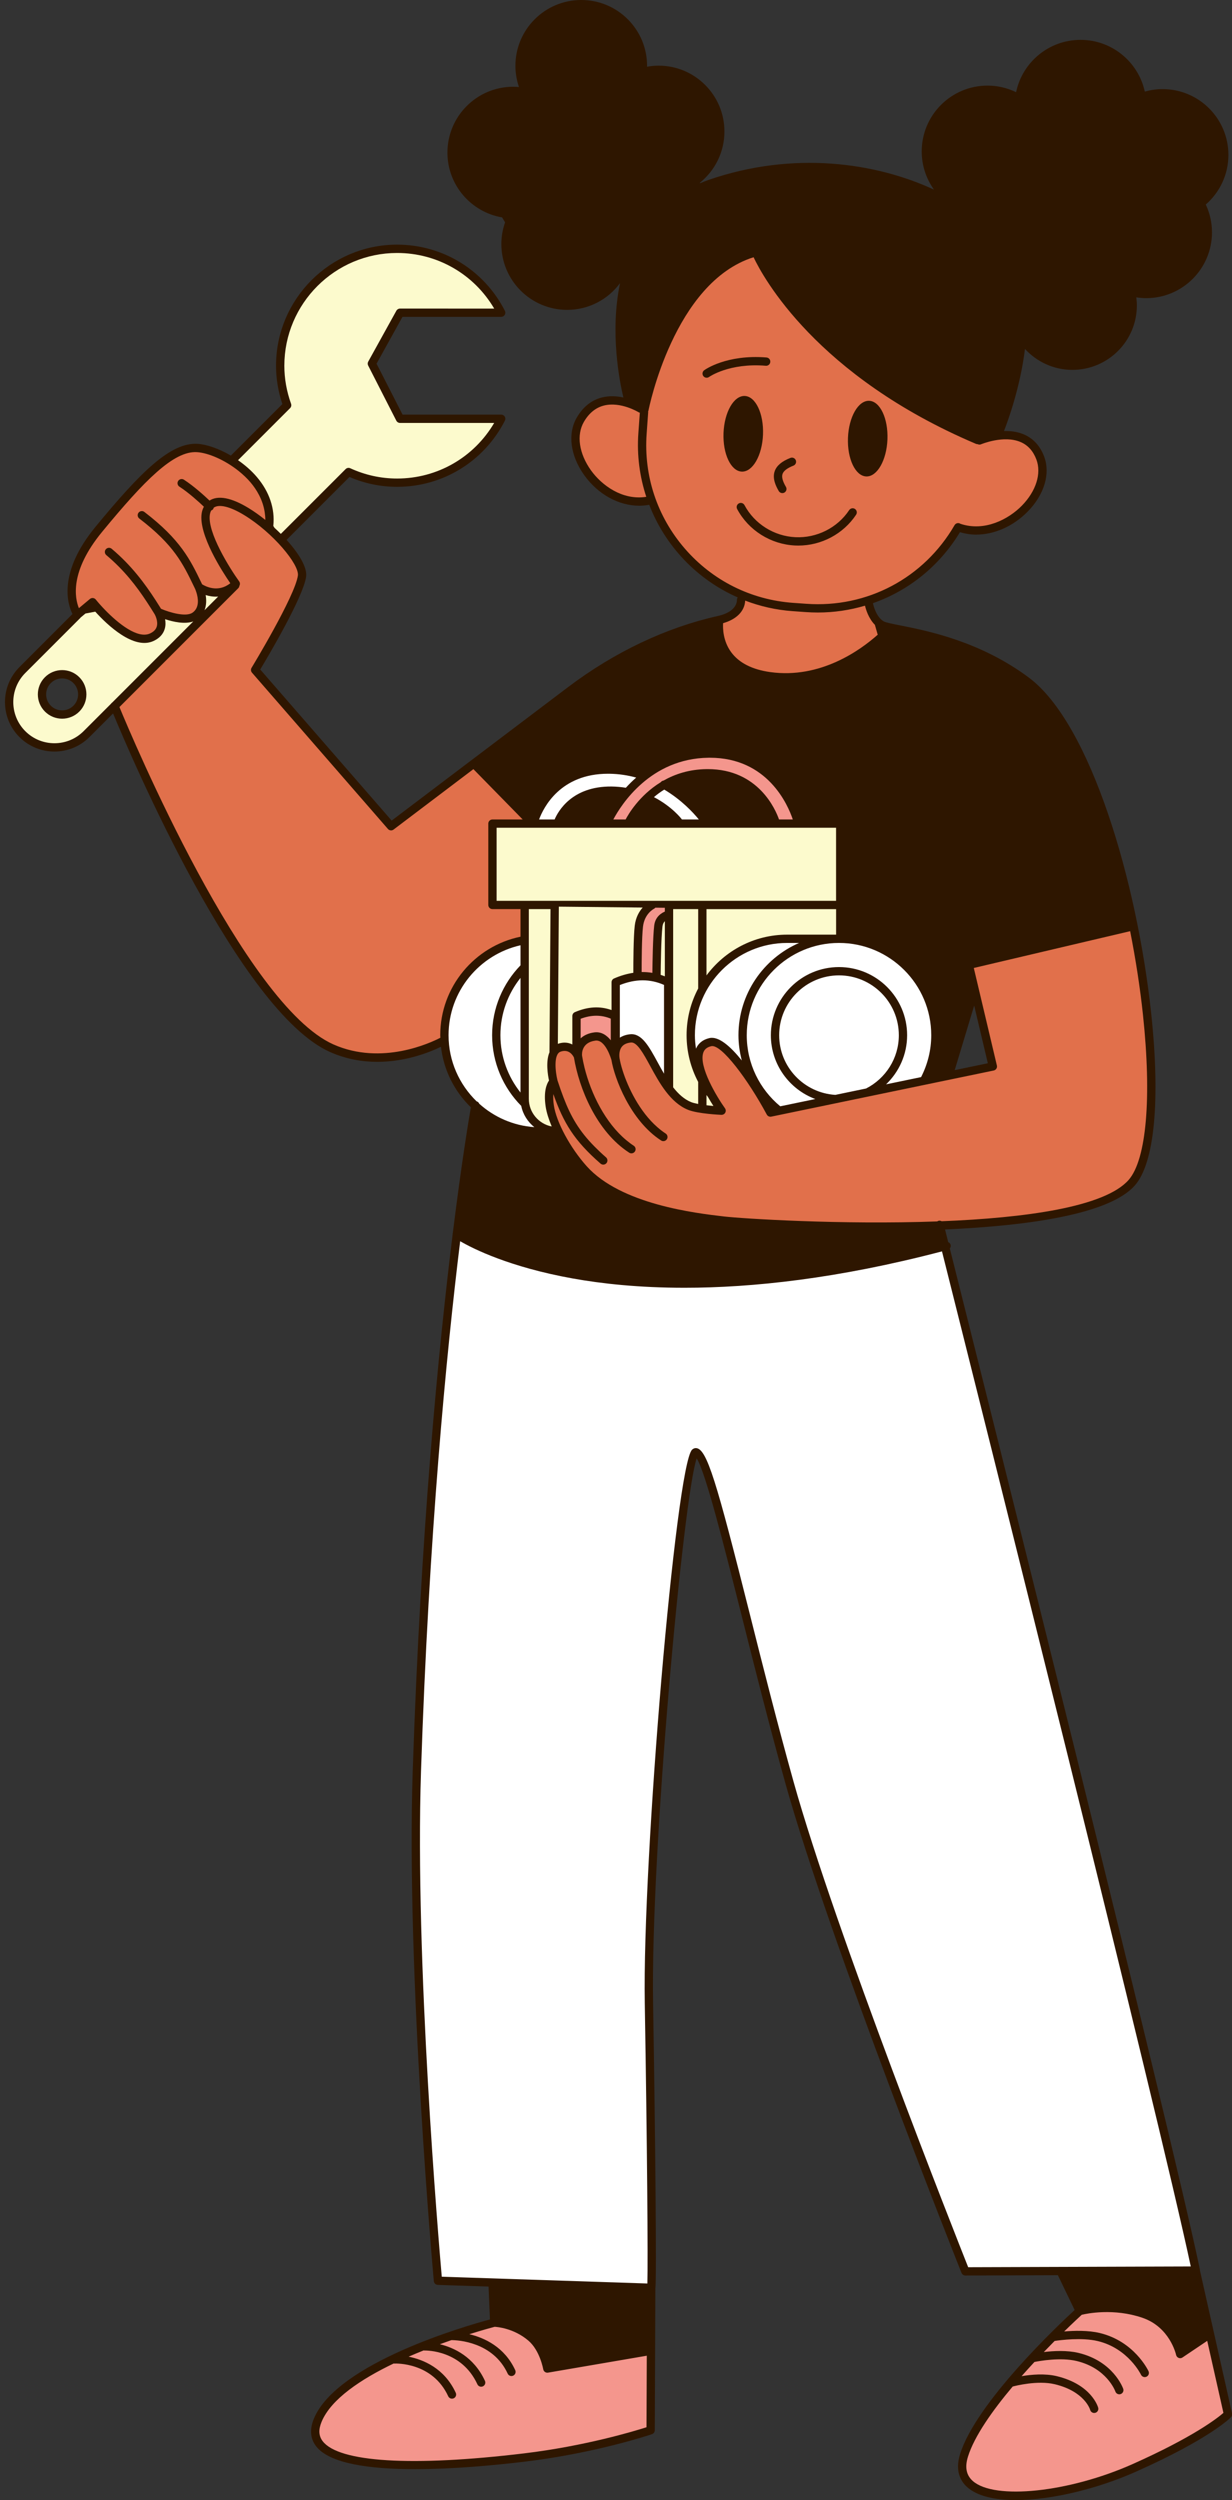 <?xml version="1.0" encoding="UTF-8" standalone="no"?><svg xmlns="http://www.w3.org/2000/svg" xmlns:xlink="http://www.w3.org/1999/xlink" fill="#000000" height="602.2" preserveAspectRatio="xMidYMid meet" version="1" viewBox="-1.2 0.0 296.8 602.2" width="296.8" zoomAndPan="magnify"><rect x="-1.2" y="0.0" width="296.8" height="602.2" fill="#333333" stroke="none"/><g id="change1_1"><path d="M295.612,581.291l-7.739-34.445c-0.003-0.052,0.013-0.104,0.002-0.156 c-7.08-34.048-51.507-211.156-60.257-245.984c0.191-0.239,0.284-0.552,0.198-0.87c-0.083-0.309-0.307-0.533-0.58-0.65 c-0.328-1.304-0.583-2.321-0.769-3.058c20.196-0.889,39.677-3.686,45.746-10.623c4.719-5.392,6.15-20.445,3.93-41.3 c-3.393-31.873-14.615-69.934-29.496-81.009c-11.727-8.725-24.275-11.226-31.018-12.569c-1.832-0.364-3.414-0.68-3.887-0.938 c-1.885-1.028-2.552-3.967-2.643-4.411c8.606-3.012,16.027-8.946,20.96-17.093c1.252,0.363,2.542,0.583,3.859,0.583 c4.395,0,8.963-1.973,12.49-5.575c3.971-4.055,5.479-9.118,3.938-13.215c-0.969-2.576-2.613-4.375-4.889-5.347 c-1.558-0.664-3.229-0.856-4.791-0.81c0.948-2.411,3.911-10.505,5.06-19.774c2.839,3.09,6.9,5.039,11.426,5.039 c8.577,0,15.529-6.953,15.529-15.529c0-0.659-0.054-1.303-0.134-1.94c0.776,0.117,1.564,0.197,2.373,0.197 c8.759,0,15.859-7.1,15.859-15.859c0-2.394-0.546-4.656-1.496-6.691c3.333-2.907,5.449-7.175,5.449-11.944 c0-8.759-7.1-15.859-15.859-15.859c-1.485,0-2.917,0.219-4.28,0.601c-1.557-7.124-7.894-12.46-15.485-12.46 c-7.642,0-14.019,5.407-15.521,12.603c-2.083-1.006-4.41-1.586-6.878-1.586c-8.759,0-15.859,7.1-15.859,15.859 c0,3.432,1.101,6.6,2.954,9.196c-14.126-6.546-33.894-9.387-54.317-2.335c-0.722,0.249-1.397,0.532-2.076,0.812 c0.008-0.05,0.012-0.102,0.02-0.152c3.59-2.907,5.889-7.346,5.889-12.326c0-8.759-7.1-15.859-15.859-15.859 c-0.953,0-1.88,0.099-2.787,0.26c0.001-0.071,0.011-0.141,0.011-0.212C154.687,7.1,147.587,0,138.828,0s-15.859,7.1-15.859,15.859 c0,1.788,0.31,3.501,0.855,5.104c-0.453-0.039-0.909-0.069-1.372-0.069c-8.759,0-15.859,7.1-15.859,15.859 c0,7.84,5.694,14.334,13.169,15.614c0.226,0.403,0.472,0.793,0.719,1.182c-0.573,1.639-0.9,3.393-0.9,5.227 c0,8.759,7.1,15.859,15.859,15.859c5.226,0,9.848-2.539,12.737-6.439c-2.498,11.866-0.082,23.868,0.806,27.551 c-1.556-0.34-3.348-0.467-5.145-0.019c-2.536,0.632-4.587,2.271-6.097,4.869c-2.244,3.861-1.55,9.174,1.812,13.861 c3.329,4.642,8.318,7.349,13.243,7.349c0.807,0,1.611-0.081,2.407-0.229c3.834,9.917,11.5,18.002,21.314,22.312 c-0.101,0.156-0.174,0.332-0.174,0.532c0,1.822-1.666,3.281-4.502,3.92c-0.004,0.001-0.007,0.002-0.01,0.003 c-0.008,0.002-0.015,0.004-0.023,0.006c-12.473,2.771-24.958,8.688-36.104,17.109c-15.26,11.529-38.153,28.86-42.55,32.188 l-31.662-36.392c1.931-3.214,10.353-17.448,11.052-22.34c0.314-2.201-1.718-5.579-4.707-8.88l15.153-15.153 c3.662,1.576,7.519,2.374,11.475,2.374c11.002,0,20.952-6.106,25.969-15.937c0.158-0.31,0.144-0.68-0.038-0.977 s-0.505-0.478-0.853-0.478H95.78l-6.265-12.266l6.242-11.28h23.786c0.348,0,0.671-0.181,0.853-0.478s0.196-0.667,0.038-0.977 c-5.017-9.831-14.967-15.938-25.969-15.938c-16.081,0-29.164,13.083-29.164,29.164c0,3.109,0.514,6.213,1.527,9.236l-12.41,12.41 c-2.903-1.697-5.854-2.698-8.024-2.834c-6.483-0.376-13.643,6.694-24.551,19.938c-9.229,11.206-6.716,18.778-5.582,21.052 L3.486,160.674c-4.647,4.647-4.647,12.21,0,16.858c2.324,2.324,5.376,3.486,8.429,3.485c3.053,0,6.105-1.162,8.43-3.485l5.697-5.698 c4.333,10.474,30.502,71.879,52.261,81.549c3.915,1.74,7.809,2.369,11.393,2.369c7.028,0,12.853-2.416,15.339-3.63 c0.655,5.697,3.292,10.792,7.205,14.588c-0.458,2.617-2.201,12.971-4.348,30.25c-0.042,0.127-0.058,0.255-0.048,0.385 c-3.365,27.162-7.694,71.211-9.616,129.207c-1.611,48.605,5.018,122.139,5.085,122.875c0.046,0.504,0.459,0.893,0.963,0.91 l12.222,0.403l0.333,7.92c-5.531,1.484-36.823,10.418-42.406,23.885c-1.061,2.557-0.892,4.787,0.503,6.627 c3.213,4.238,12.998,5.549,23.874,5.549c9.128,0,19.023-0.924,26.44-1.814c17.189-2.062,30.491-6.566,30.624-6.613 c0.402-0.137,0.674-0.516,0.676-0.941l0.14-34.153c0-0.003,0.003-0.006,0.003-0.009c0.326-2.031-0.029-37.844-0.553-68.717 c-0.619-36.477,7.322-122.059,10.506-131.221c2.154,3.41,6.564,20.934,10.838,37.92c3.146,12.506,6.713,26.682,10.576,40.506 c10.619,38.012,42.07,116.98,42.387,117.773c0.152,0.379,0.521,0.629,0.93,0.629c0.002,0,0.002,0,0.004,0l22.285-0.076l4.033,8.383 c-3.691,3.396-23.736,22.254-27.609,34.738c-1.283,4.139,0.236,6.598,1.738,7.932c2.449,2.172,6.641,3.109,11.678,3.109 c8.686,0,19.881-2.787,28.965-6.838c17.76-7.918,22.693-12.918,22.895-13.127C295.588,581.961,295.684,581.619,295.612,581.291z M233.49,242.202l3.289,13.892l-7.982,1.655L233.49,242.202z M16.491,169.977c-1.502,1.501-3.948,1.503-5.45,0 c-1.503-1.503-1.503-3.947,0-5.45c0.751-0.751,1.738-1.127,2.725-1.127c0.987,0,1.975,0.376,2.726,1.127 C17.994,166.029,17.994,168.474,16.491,169.977z" fill="#2e1600"/></g><g id="change2_1"><path d="M87.507,87.1c-0.161,0.291-0.167,0.644-0.016,0.939l6.785,13.284c0.171,0.334,0.515,0.545,0.891,0.545h22.688 c-4.88,8.301-13.697,13.391-23.39,13.391c-3.896,0-7.692-0.833-11.28-2.476c-0.379-0.175-0.828-0.094-1.123,0.202l-15.606,15.606 c-0.492-0.494-1.003-0.978-1.525-1.455l-0.292-0.463c0.001-0.01,0.005-0.019,0.006-0.03c0.426-4.122-0.939-8.181-3.949-11.734 c-1.337-1.579-2.913-2.925-4.552-4.065l12.543-12.543c0.273-0.273,0.365-0.681,0.234-1.045c-1.074-2.994-1.619-6.077-1.619-9.162 c0-14.979,12.186-27.164,27.164-27.164c9.692,0,18.509,5.091,23.39,13.392H95.167c-0.363,0-0.699,0.197-0.875,0.516L87.507,87.1z M48.345,143.323c0.203,1.162,0.189,2.467-0.271,3.65l3.282-3.282C50.269,143.766,49.237,143.608,48.345,143.323z M45.371,149.676 L25.848,169.2c-0.123,0.08-0.223,0.179-0.298,0.298l-6.619,6.619c-3.868,3.866-10.162,3.868-14.03,0 c-3.867-3.868-3.867-10.162,0-14.03l13.243-13.244c0.026-0.026,0.036-0.06,0.059-0.089l1.183-0.986l2.363-0.445 c2.876,3.178,9.286,9.326,14.096,7.037c1.366-0.65,2.251-1.607,2.628-2.844c0.252-0.825,0.23-1.655,0.102-2.378 C40.49,149.772,43.31,150.41,45.371,149.676z M17.906,163.112c-2.281-2.283-5.997-2.283-8.278,0c-2.282,2.282-2.282,5.996,0,8.278 c1.141,1.142,2.64,1.712,4.139,1.712s2.999-0.57,4.14-1.712C20.188,169.108,20.188,165.395,17.906,163.112z M168.998,218.97v15.968 c4.419-5.945,11.472-9.82,19.432-9.82h11.795v-6.147H168.998z M160.969,220.149c0.004,0.071,0.011,0.14,0,0.208v41.535 c1.24,1.579,2.651,2.891,4.352,3.571c0.427,0.171,1.029,0.31,1.678,0.437v-5.302c-1.776-3.367-2.793-7.193-2.793-11.257 s1.017-7.89,2.793-11.257V218.97h-6.029V220.149z M168.998,263.744v2.468c0.574,0.07,1.144,0.131,1.672,0.176 c-0.39-0.607-0.841-1.341-1.306-2.155C169.239,264.073,169.12,263.908,168.998,263.744z M131.062,260.254 c-0.289-1.316-0.822-4.568,0.115-6.799c0.074-11.154,0.219-30.803,0.247-34.485h-5.226v45.674c0,3.312,2.379,6.073,5.517,6.68 c-0.72-1.715-1.245-3.356-1.459-4.783C129.712,262.919,130.498,261.069,131.062,260.254z M200.217,199.374h-81.781v17.596h81.781 V199.374z M157.959,234.807c0.337,0.107,0.674,0.22,1.01,0.353v-13.289c-0.327,0.332-0.514,0.755-0.58,1.314 C158.067,225.936,157.978,232.895,157.959,234.807z M133.19,251.42c1.409-0.5,2.571-0.316,3.492,0.157v-6.871 c0-0.4,0.238-0.762,0.606-0.919c3.123-1.337,6.028-1.505,8.837-0.505v-6.693c0-0.397,0.236-0.758,0.601-0.917 c1.591-0.693,3.137-1.133,4.652-1.365c-0.004-2.219,0.015-8.592,0.338-11.356c0.24-2.033,1.082-3.432,1.908-4.361l-20.197-0.216 C133.426,218.695,133.275,238.88,133.19,251.42z" fill="#fcfacd"/></g><g id="change3_1"><path d="M285.666,545.896l-53.621,0.184c-3.01-7.578-31.98-80.834-42.068-116.939 c-3.855-13.799-7.42-27.961-10.562-40.455c-8.008-31.822-10.328-39.898-12.988-39.898c-0.236,0-0.586,0.07-0.914,0.404 c-3.885,3.951-11.969,98.645-11.381,133.318c0.572,33.742,0.785,62.064,0.625,67.492l-49.53-1.633 c-0.746-8.488-6.513-76.146-5.001-121.748c1.888-56.957,6.1-100.455,9.432-127.662c3.189,1.851,11.919,6.234,27.086,8.966 c7.019,1.265,15.998,2.245,26.967,2.245c16.264,0,36.926-2.183,62.021-8.765C234.497,336.294,277.865,509.189,285.666,545.896z M146.112,189.438c1.167,0.015,2.328,0.12,3.46,0.303c0.75-0.823,1.573-1.647,2.493-2.455c-2.094-0.572-4.245-0.888-6.422-0.92 c-0.121-0.002-0.243-0.003-0.362-0.003c-11.481,0-15.528,8.1-16.613,11.011h3.744C133.242,195.417,136.585,189.354,146.112,189.438z M163.024,197.296c0.018,0.024,0.022,0.053,0.037,0.078h4.093c-1.359-1.669-4.193-4.73-8.328-7.194 c-0.918,0.57-1.749,1.182-2.488,1.816C160.666,194.245,162.923,197.161,163.024,197.296z M114.255,265.845 c3.575,3.215,8.185,5.284,13.271,5.64c-1.584-1.272-2.742-3.052-3.154-5.118c-4.333-4.379-7.017-10.394-7.017-17.027 c0-6.54,2.616-12.472,6.843-16.835v-4.83c-9.908,2.235-17.337,11.091-17.337,21.665c0,6.242,2.596,11.882,6.754,15.923 C113.917,265.351,114.142,265.568,114.255,265.845z M124.198,235.531c-3.023,3.796-4.843,8.591-4.843,13.81s1.82,10.014,4.843,13.81 V235.531z M166.47,252.588c0.403-0.947,1.271-2.087,3.224-2.552c2.245-0.531,5.122,2.039,7.81,5.386 c-0.506-1.947-0.804-3.978-0.804-6.081c0-9.942,6.025-18.495,14.61-22.224h-2.879c-12.254,0-22.225,9.97-22.225,22.224 C166.205,250.447,166.313,251.525,166.47,252.588z M178.699,249.341c0,6.882,3.145,13.042,8.072,17.122l8.445-1.751 c-6.242-2.325-10.709-8.328-10.709-15.371c0-9.052,7.363-16.415,16.414-16.415s16.414,7.363,16.414,16.415 c0,4.651-1.953,8.846-5.071,11.836l8.435-1.749c1.553-3.031,2.447-6.454,2.447-10.087c0-12.254-9.971-22.224-22.225-22.224 S178.699,237.087,178.699,249.341z M200.922,234.926c-7.947,0-14.414,6.467-14.414,14.415c0,7.652,5.998,13.912,13.537,14.37 l7.406-1.536c4.672-2.387,7.886-7.237,7.886-12.834C215.336,241.393,208.869,234.926,200.922,234.926z M148.126,249.932 c0.683-0.435,1.497-0.725,2.474-0.822c2.801-0.294,4.574,2.978,6.631,6.751c0.492,0.903,1.001,1.833,1.537,2.748v-21.381 c-3.363-1.485-6.857-1.477-10.642,0.03V249.932z" fill="#ffffff"/></g><g id="change4_1"><path d="M154.494,119.666c-5.791,0.909-10.762-2.814-13.315-6.371c-2.897-4.04-3.552-8.52-1.709-11.692 c1.226-2.109,2.854-3.432,4.842-3.93c4.012-1.011,8.292,1.594,8.333,1.62c0.093,0.057,0.193,0.084,0.294,0.108l-0.352,4.943 C152.205,109.691,152.915,114.864,154.494,119.666z M189.881,145.205c-10.152-0.724-19.416-5.357-26.082-13.048 c-6.668-7.69-9.941-17.518-9.217-27.67l0.375-5.265c0.004-0.052-0.015-0.099-0.019-0.15c0.035-0.074,0.077-0.144,0.094-0.229 c0.059-0.312,6.1-30.846,25.312-36.886c2.246,4.752,15.123,28.614,53.559,44.944c0.127,0.055,0.26,0.08,0.391,0.08 c0.005,0,0.009-0.004,0.013-0.004c0.253,0.125,0.552,0.153,0.831,0.036c0.055-0.023,5.465-2.288,9.541-0.541 c1.752,0.749,3.029,2.165,3.797,4.207c1.264,3.361-0.076,7.619-3.496,11.112c-3.195,3.262-8.975,6.338-14.819,4.367 c-0.013-0.008-0.02-0.022-0.034-0.03c-0.475-0.277-1.09-0.116-1.367,0.364c-7.369,12.727-21.043,19.99-35.709,18.937 L189.881,145.205z M207.484,114.755c2.626,0.102,4.914-3.893,5.109-8.924s-1.775-9.191-4.402-9.293 c-2.626-0.102-4.914,3.893-5.109,8.924C202.887,110.492,204.857,114.653,207.484,114.755z M186.41,118.278 c0.186,0.318,0.52,0.495,0.863,0.495c0.172,0,0.346-0.044,0.504-0.137c0.477-0.278,0.639-0.891,0.359-1.368 c-0.801-1.371-1.068-2.39-0.816-3.114c0.258-0.743,1.143-1.417,2.631-2.002c0.514-0.202,0.768-0.782,0.566-1.296 c-0.203-0.514-0.783-0.768-1.297-0.565c-2.086,0.819-3.326,1.869-3.791,3.208C184.824,115.244,185.699,117.062,186.41,118.278z M169.627,90.79c0.049-0.033,4.861-3.424,13.668-2.694c0.545,0.053,1.033-0.364,1.078-0.915s-0.363-1.033-0.914-1.079 c-9.613-0.774-14.799,2.917-15.014,3.075c-0.443,0.326-0.539,0.949-0.215,1.394c0.195,0.269,0.5,0.41,0.809,0.41 C169.244,90.98,169.449,90.919,169.627,90.79z M177.506,113.591c2.626,0.102,4.914-3.893,5.109-8.924s-1.775-9.191-4.402-9.293 c-2.626-0.102-4.914,3.893-5.109,8.924C172.909,109.328,174.88,113.489,177.506,113.591z M190.33,131.388 c0.264,0.013,0.525,0.019,0.789,0.019c5.572,0,10.854-2.802,13.926-7.438c0.305-0.461,0.18-1.081-0.281-1.387 c-0.455-0.301-1.078-0.181-1.387,0.281c-2.83,4.273-7.816,6.768-12.953,6.527c-5.16-0.246-9.865-3.208-12.275-7.729 c-0.26-0.487-0.869-0.671-1.354-0.412c-0.486,0.261-0.672,0.866-0.412,1.354C179.125,127.741,184.469,131.107,190.33,131.388z M184.352,161.88c12.089,1.682,21.706-5.268,25.899-9.004l-0.683-2.381c-1.536-1.54-2.187-3.77-2.381-4.611 c-3.631,1.068-7.44,1.646-11.347,1.647c-0.973,0-1.951-0.035-2.932-0.105l-3.168-0.226c-4.014-0.286-7.842-1.171-11.421-2.536 c-0.119,2.53-2.073,4.51-5.318,5.431c-0.078,1.262-0.024,4.314,1.951,7C176.84,159.661,180.002,161.271,184.352,161.88z M20.461,144.27c0.18-0.15,0.407-0.231,0.64-0.231c0.033,0,0.066,0.002,0.101,0.005c0.267,0.027,0.512,0.16,0.68,0.37 c0.526,0.656,1.295,1.534,2.202,2.471c3.093,3.194,7.882,7.119,10.901,5.671c0.847-0.402,1.361-0.931,1.572-1.613 c0.428-1.381-0.49-2.985-0.5-3.001c0,0,0-0.001,0-0.001c-0.602-0.975-1.229-1.964-1.881-2.958 c-2.474-3.767-5.423-7.624-9.759-11.276c-0.422-0.355-0.477-0.986-0.12-1.409c0.355-0.42,0.983-0.476,1.409-0.12 c4.775,4.021,8.001,8.389,10.594,12.405c0.449,0.696,0.884,1.382,1.299,2.053c2.246,0.964,6.067,2.002,7.592,0.925 c1.751-1.236,1.333-3.562,0.938-4.831c-0.159-0.51-0.312-0.862-0.32-0.881c0,0,0,0,0,0l-0.291-0.603 c-2.686-5.564-4.807-9.96-13.158-16.356c-0.438-0.336-0.521-0.964-0.186-1.402c0.337-0.438,0.964-0.519,1.402-0.186 c8.729,6.687,11.053,11.501,13.742,17.074l0.172,0.356c0.792,0.494,3.833,2.098,6.792-0.257c-1.831-2.658-7.732-11.719-6.891-16.877 c0.095-0.582,0.279-1.096,0.529-1.556c-1.183-1.122-3.649-3.37-5.896-4.824c-0.464-0.3-0.597-0.919-0.297-1.383 c0.299-0.465,0.921-0.595,1.383-0.297c2.392,1.547,4.929,3.855,6.168,5.032c2.026-1.329,5.256-0.723,9.367,1.775 c1.346,0.818,2.729,1.802,4.076,2.885c0.003-0.636-0.059-1.242-0.147-1.833c-0.456-3.068-1.998-5.531-3.405-7.194 c-0.85-1.004-1.825-1.917-2.854-2.743c-3.366-2.703-7.375-4.387-10.047-4.555c-5.607-0.367-12.642,6.778-22.883,19.214 c-7.87,9.558-6.543,15.997-5.58,18.364L20.461,144.27z M238.834,257.401c-0.145,0.228-0.377,0.388-0.641,0.442l-53.586,11.11 c-0.441,0.091-0.873-0.115-1.084-0.506c-4.502-8.378-10.947-17.022-13.365-16.467c-1.01,0.24-1.615,0.715-1.906,1.494 c-1.25,3.348,3.33,10.854,5.201,13.464c0.223,0.312,0.25,0.722,0.066,1.059c-0.182,0.336-0.535,0.53-0.92,0.523 c-0.229-0.01-5.627-0.244-8.021-1.201c-4.326-1.73-6.975-6.595-9.104-10.503c-1.645-3.018-3.199-5.881-4.676-5.718 c-1.025,0.103-1.773,0.459-2.223,1.061c-0.815,1.091-0.519,2.713-0.516,2.729c0.001,0.006-0.001,0.013,0,0.019 c0.001,0.006,0.005,0.01,0.006,0.016c0.122,0.775,0.376,1.807,0.75,2.984c1.278,4.023,4.038,9.814,8.342,13.576 c0.635,0.555,1.296,1.078,1.999,1.532c0.463,0.299,0.598,0.918,0.297,1.382c-0.191,0.297-0.512,0.458-0.84,0.458 c-0.188,0-0.375-0.052-0.543-0.16c-7.448-4.806-11.257-15.064-11.964-19.373c-0.062-0.22-1.45-5.024-3.874-4.681 c-3.396,0.454-3.248,3.241-3.21,3.63c0.152,0.936,0.35,1.903,0.595,2.888c1.56,6.274,4.998,13.251,10.045,17.447 c0.583,0.484,1.179,0.944,1.804,1.349c0.465,0.3,0.596,0.919,0.297,1.383c-0.191,0.296-0.514,0.457-0.84,0.457 c-0.188,0-0.375-0.052-0.543-0.16c-7.873-5.094-12.079-15.492-13.311-22.923c-0.236-0.492-1.191-2.129-3.229-1.406 c-1.732,0.619-1.241,4.921-0.729,6.931c0.481,1.482,0.953,2.809,1.435,4.074c1.776,4.661,3.782,8.099,7.454,11.815 c0.845,0.855,1.75,1.723,2.793,2.631c0.416,0.362,0.46,0.994,0.097,1.411c-0.197,0.227-0.476,0.343-0.754,0.343 c-0.233,0-0.468-0.081-0.657-0.246c-6.382-5.56-8.924-9.824-11.372-16.754c-0.057,0.705-0.048,1.585,0.124,2.731 c0.606,4.042,3.929,10.198,7.899,14.637c8.257,9.229,26.289,11.326,33.076,12.116c4.42,0.514,28.213,2.037,51.39,1.194 c0.094-0.063,0.195-0.119,0.311-0.149c0.264-0.068,0.526-0.021,0.743,0.104c19.992-0.791,39.302-3.382,45.056-9.957 c4.287-4.9,5.576-19.769,3.445-39.771c-0.69-6.481-1.737-13.304-3.087-20.136l-37.667,8.863l5.563,23.49 C239.026,256.896,238.979,257.174,238.834,257.401z M124.198,225.613v-6.643h-6.762c-0.553,0-1-0.447-1-1v-19.596 c0-0.553,0.447-1,1-1h7.281l-11.871-12.119c-10.574,8.001-19.228,14.552-19.228,14.552c-0.18,0.137-0.393,0.203-0.603,0.203 c-0.28,0-0.559-0.117-0.756-0.344l-32.753-37.646c-0.285-0.328-0.326-0.805-0.1-1.176c0.104-0.172,10.443-17.201,11.158-22.21 c0.377-2.636-5.961-10.328-12.959-14.582c-3.365-2.046-6.025-2.69-7.305-1.781c-0.003,0.002-0.005,0.006-0.008,0.009 c-0.044,0.164-0.114,0.321-0.243,0.45c-0.106,0.106-0.231,0.178-0.364,0.226c-0.154,0.272-0.261,0.591-0.322,0.961 c-0.697,4.27,4.856,13.084,7.055,16.119c0.233,0.323,0.239,0.738,0.052,1.071c-0.031,0.204-0.107,0.403-0.264,0.56l-28.633,28.634 c2.888,6.996,30.095,71.724,51.54,81.254c11.67,5.187,23.511-0.423,25.777-1.608c-0.005-0.204-0.031-0.402-0.031-0.607 C104.861,237.657,113.175,227.88,124.198,225.613z" fill="#e1704b"/></g><g id="change5_1"><path d="M293.533,581.166c-1.443,1.256-7.213,5.795-21.887,12.336c-15.27,6.811-33.264,8.709-38.5,4.061 c-1.566-1.391-1.943-3.303-1.156-5.842c1.542-4.97,5.933-11.153,10.769-16.9c0.594-0.159,6.021-1.555,10.149-0.557 c7.141,1.719,8.473,5.998,8.529,6.193c0.123,0.441,0.525,0.73,0.963,0.73c0.086,0,0.176-0.012,0.264-0.035 c0.533-0.146,0.846-0.695,0.701-1.229c-0.062-0.227-1.617-5.59-9.988-7.605c-2.881-0.692-6.189-0.38-8.467,0.004 c1.037-1.177,2.076-2.321,3.098-3.422c1.24-0.246,6.329-1.155,10.166-0.231c7.23,1.74,9.252,7.131,9.334,7.359 c0.146,0.408,0.531,0.662,0.941,0.662c0.111,0,0.225-0.018,0.336-0.059c0.518-0.184,0.791-0.752,0.607-1.271 c-0.096-0.27-2.426-6.631-10.75-8.637c-2.801-0.675-6.069-0.493-8.382-0.209c0.905-0.943,1.783-1.843,2.611-2.676 c1.339-0.202,6.583-0.889,10.417,0.038c7.305,1.758,10.361,8.033,10.391,8.098c0.172,0.359,0.531,0.572,0.904,0.572 c0.145,0,0.289-0.031,0.426-0.098c0.5-0.234,0.713-0.828,0.479-1.328c-0.137-0.293-3.467-7.199-11.73-9.189 c-2.824-0.677-6.21-0.579-8.587-0.374c2.164-2.117,3.73-3.566,4.23-4.024c1.207-0.29,7.693-1.649,14.628,0.728 c6.549,2.246,8.045,8.674,8.105,8.947c0.072,0.322,0.299,0.59,0.605,0.713c0.119,0.047,0.246,0.072,0.373,0.072 c0.195,0,0.389-0.059,0.555-0.17l5.967-4.008L293.533,581.166z M130.655,571.486c-0.206,0-0.409-0.064-0.579-0.186 c-0.217-0.152-0.363-0.387-0.408-0.648c-0.008-0.045-0.792-4.52-3.58-6.895c-3.502-2.985-7.529-3.298-8.121-3.327 c-0.581,0.153-2.872,0.77-6.102,1.787c3.629,0.862,8.469,3.05,11.057,8.653c0.231,0.502,0.013,1.096-0.489,1.328 c-0.136,0.062-0.278,0.092-0.418,0.092c-0.378,0-0.74-0.215-0.909-0.58c-3.534-7.654-12.016-8.078-13.564-8.067 c-0.895,0.309-1.822,0.637-2.776,0.986c3.346,0.813,8.169,2.985,10.859,8.814c0.231,0.502,0.013,1.096-0.489,1.328 c-0.136,0.062-0.278,0.092-0.418,0.092c-0.378,0-0.74-0.215-0.909-0.58c-3.808-8.254-12.272-8.131-12.645-8.143 c-0.102,0.018-0.198-0.004-0.293-0.026c-1.199,0.477-2.414,0.981-3.633,1.511c3.47,0.692,8.606,2.738,11.359,8.699 c0.231,0.502,0.013,1.096-0.489,1.328c-0.136,0.062-0.278,0.092-0.418,0.092c-0.378,0-0.74-0.215-0.909-0.58 c-3.804-8.242-12.629-7.9-13.005-7.877c-0.049,0.005-0.094-0.014-0.142-0.017c-7.837,3.761-15.083,8.551-17.36,14.043 c-0.78,1.881-0.698,3.402,0.25,4.654c3.874,5.109,21.546,6.189,48.481,2.957c14.8-1.777,26.653-5.375,29.542-6.301l0.07-17.229 l-23.792,4.079C130.767,571.482,130.71,571.486,130.655,571.486z M156.342,218.897c-0.086,0.043-2.271,1.169-2.639,4.287 c-0.299,2.553-0.326,8.604-0.324,10.942c0.872-0.016,1.732,0.056,2.585,0.198c0.026-2.424,0.123-8.686,0.439-11.374 c0.19-1.611,1.079-2.729,2.566-3.393v-0.901c0-0.004,0.002-0.007,0.002-0.01l-2.291-0.025 C156.59,218.734,156.48,218.831,156.342,218.897z M145.943,250.563v-5.21c-2.294-0.949-4.681-0.94-7.26,0.029v4.713 c0.755-0.694,1.81-1.238,3.288-1.435C143.671,248.431,144.982,249.363,145.943,250.563z M169.809,182.506 c-0.109,0-0.217,0-0.328,0.002c-14.024,0.177-21.061,11.365-22.923,14.866h2.963c0.592-1.141,3.24-5.767,8.462-8.972 c0.166-0.223,0.402-0.357,0.663-0.391c2.769-1.567,6.199-2.712,10.384-2.761c0.09-0.001,0.18-0.002,0.27-0.002 c12.197,0,16.348,9.768,17.172,12.127h3.321C188.613,193.855,183.733,182.506,169.809,182.506z" fill="#f4968d"/></g></svg>